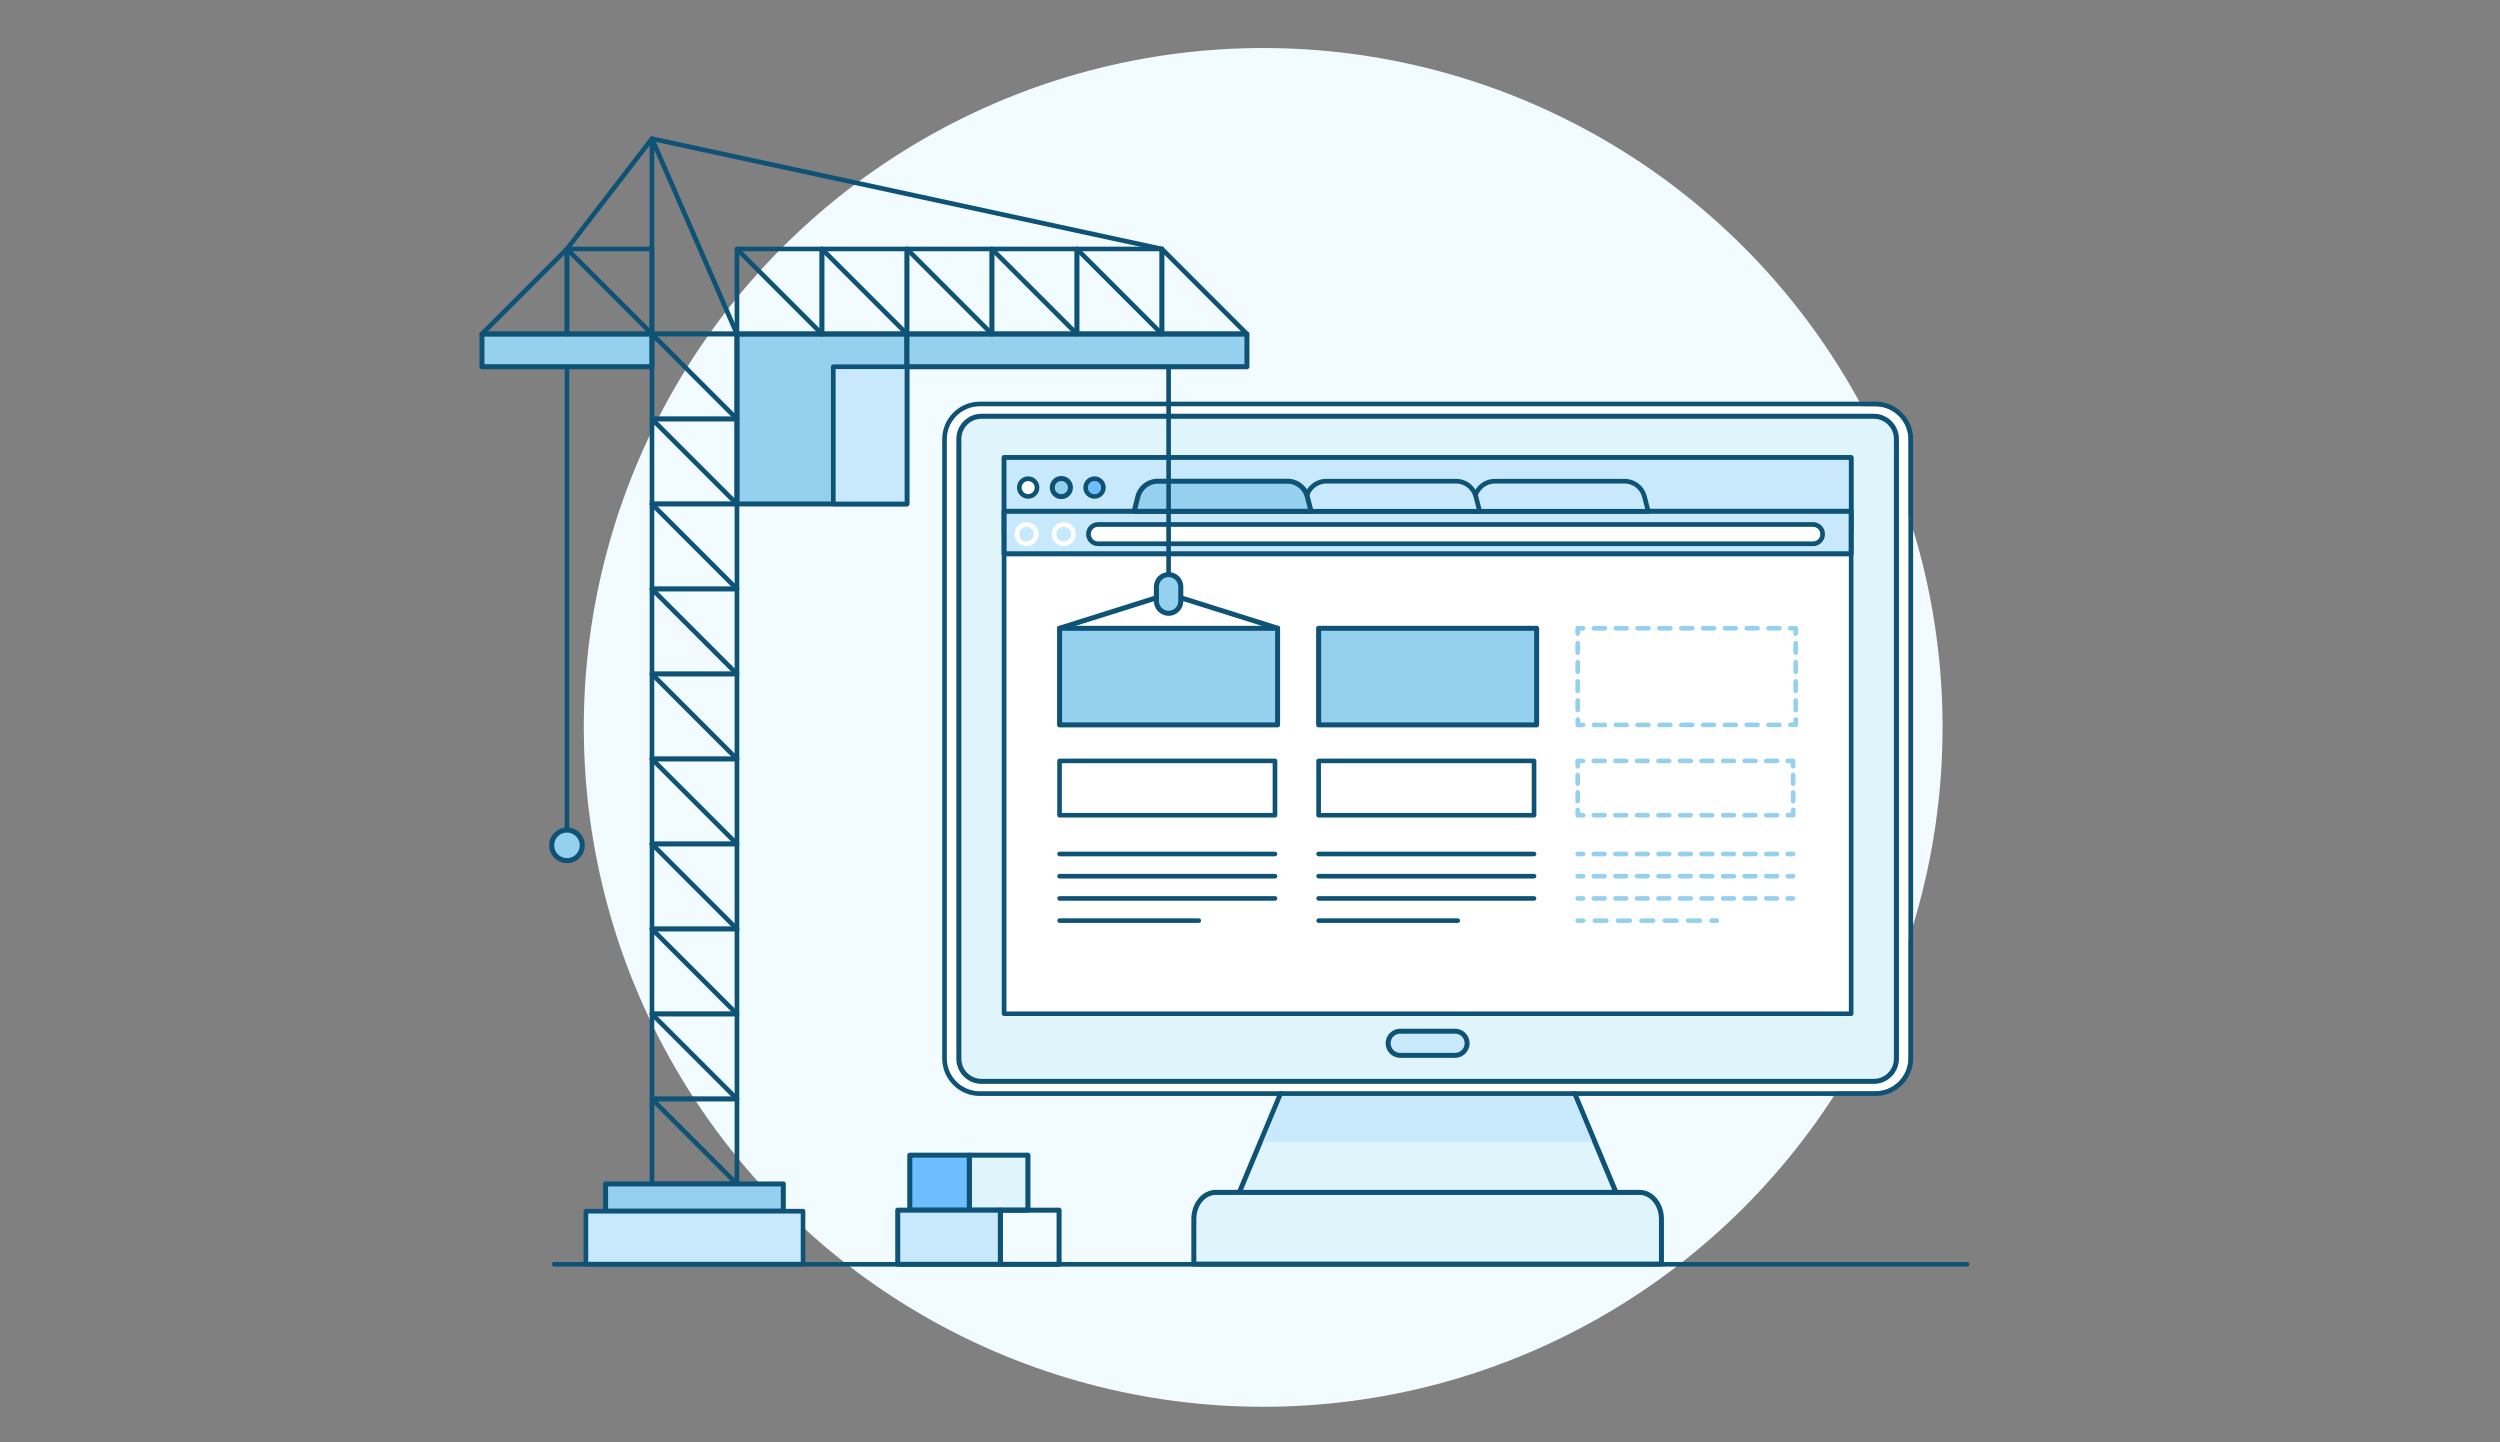 <?xml version="1.0" encoding="UTF-8"?>
<svg id="Layer_1" data-name="Layer 1" xmlns="http://www.w3.org/2000/svg" version="1.1" viewBox="0 0 520 300">
  <rect x="0" y="0" width="520" height="300" fill="#808080" stroke="none"/>
  <defs>
    <style>
      .cls-1 {
        fill: #e0f4fc;
      }

      .cls-1, .cls-2, .cls-3, .cls-4, .cls-5, .cls-6, .cls-7, .cls-8 {
        stroke-width: 0px;
      }

      .cls-2, .cls-7 {
        fill: #95d0ee;
      }

      .cls-3 {
        fill: #0e5376;
      }

      .cls-4 {
        fill: #c8e9fb;
      }

      .cls-5 {
        fill: #6ebdff;
      }

      .cls-6 {
        fill: #f2fbff;
      }

      .cls-7 {
        fill-rule: evenodd;
      }

      .cls-8 {
        fill: #fff;
      }
    </style>
  </defs>
  <circle class="cls-6" cx="262.74" cy="151.3" r="141.31"/>
  <path class="cls-3" d="M409.22,262.49H115.22c-.22,0-.41.22-.41.48s.18.48.41.48h294c.22,0,.41-.22.41-.48s-.18-.48-.41-.48Z"/>
  <path class="cls-7" d="M319.42,113.89c-.19-.61-.44-1.19-.74-1.74l2.85-3.62c-1.03-1.47-2.33-2.74-3.81-3.76l-3.55,2.91c-.56-.29-1.14-.53-1.75-.72l-.55-4.57c-.87-.15-1.77-.23-2.68-.22-.91,0-1.8.1-2.67.26l-.45,4.57c-.61.19-1.19.44-1.74.74l-3.62-2.84c-1.47,1.03-2.74,2.33-3.76,3.81l2.91,3.55c-.29.56-.53,1.14-.72,1.75l-4.57.55c-.15.87-.23,1.77-.22,2.68,0,.91.1,1.8.26,2.67l4.57.45c.19.61.44,1.19.73,1.74l-2.85,3.62c1.03,1.47,2.33,2.75,3.81,3.76l3.55-2.91c.56.29,1.14.53,1.75.72l.55,4.57c.87.15,1.77.23,2.68.22.91,0,1.8-.09,2.67-.26l.45-4.57c.61-.19,1.19-.44,1.74-.73l3.62,2.85c1.47-1.03,2.74-2.33,3.76-3.81l-2.91-3.55c.29-.56.53-1.14.72-1.75l4.57-.55c.15-.87.23-1.77.22-2.68,0-.91-.09-1.8-.26-2.67l-4.57-.45ZM309.34,123.19c-3.35.02-6.09-2.68-6.12-6.03-.02-3.35,2.68-6.09,6.03-6.11,3.35-.02,6.09,2.67,6.11,6.03.02,3.35-2.68,6.09-6.03,6.12Z"/>
  <path class="cls-3" d="M309.3,110.58s-.03,0-.05,0h0c-1.75.01-3.38.7-4.61,1.95-1.23,1.24-1.89,2.89-1.88,4.64.03,3.59,2.95,6.49,6.54,6.49.02,0,.03,0,.05,0,1.75-.01,3.38-.7,4.61-1.95,1.23-1.24,1.9-2.89,1.88-4.64-.01-1.75-.7-3.38-1.95-4.61-1.23-1.21-2.86-1.88-4.59-1.88ZM309.25,111.05h0,0ZM313.29,121.06c-1.05,1.07-2.45,1.66-3.95,1.67-.01,0-.03,0-.04,0-3.07,0-5.58-2.49-5.6-5.57-.01-1.5.56-2.91,1.61-3.97,1.05-1.07,2.45-1.66,3.95-1.67h0c1.5-.01,2.91.56,3.98,1.61,1.07,1.05,1.66,2.45,1.67,3.95.01,1.5-.56,2.91-1.61,3.98Z"/>
  <path class="cls-3" d="M324.03,113.88l-4.27-.42c-.15-.42-.33-.84-.53-1.25l2.66-3.39c.13-.16.13-.39.01-.56-1.07-1.52-2.39-2.82-3.93-3.87-.17-.12-.4-.11-.56.02l-3.31,2.72c-.41-.2-.83-.37-1.26-.52l-.51-4.28c-.02-.2-.18-.37-.38-.4-.91-.16-1.84-.23-2.77-.23-.93,0-1.86.1-2.75.27-.2.04-.36.21-.38.41l-.42,4.27c-.42.15-.84.33-1.25.53l-3.39-2.66c-.16-.13-.39-.13-.56-.01-1.52,1.07-2.82,2.39-3.88,3.93-.12.17-.11.4.02.56l2.72,3.32c-.2.41-.37.83-.52,1.26l-4.28.51c-.2.02-.37.18-.4.38-.16.91-.24,1.84-.23,2.77,0,.93.1,1.85.27,2.75.04.2.21.36.41.38l4.27.42c.15.42.32.84.53,1.25l-2.66,3.39c-.13.16-.13.39-.01.56,1.07,1.53,2.4,2.83,3.93,3.87.17.12.4.11.56-.02l3.32-2.72c.41.2.83.37,1.26.52l.51,4.28c.02.2.18.37.38.4.88.15,1.77.23,2.66.23.04,0,.07,0,.11,0,.93,0,1.85-.1,2.75-.27.2-.04.36-.21.38-.41l.42-4.27c.42-.15.84-.32,1.25-.53l3.39,2.66c.16.13.39.13.56.01,1.52-1.07,2.82-2.39,3.88-3.93.12-.17.11-.4-.02-.56l-2.72-3.31c.2-.41.37-.83.52-1.26l4.28-.51c.2-.02.37-.18.4-.38.16-.9.24-1.83.23-2.77,0-.93-.1-1.85-.27-2.75-.04-.2-.21-.36-.41-.38ZM323.62,119.28l-4.22.51c-.18.02-.34.15-.39.33-.18.57-.41,1.13-.69,1.67-.09.17-.07.37.05.51l2.69,3.27c-.88,1.23-1.95,2.31-3.16,3.21l-3.35-2.63c-.15-.11-.34-.13-.51-.04-.54.29-1.1.52-1.66.7-.18.06-.31.21-.32.4l-.42,4.22c-.74.12-1.49.18-2.24.19-.75,0-1.51-.05-2.26-.16l-.51-4.23c-.02-.18-.15-.34-.33-.39-.57-.18-1.13-.41-1.67-.68-.17-.09-.37-.06-.51.05l-3.28,2.69c-1.23-.88-2.3-1.94-3.2-3.16l2.63-3.35c.11-.15.13-.34.05-.51-.29-.54-.53-1.1-.7-1.66-.06-.18-.21-.31-.4-.32l-4.22-.41c-.12-.74-.18-1.49-.19-2.24,0-.75.05-1.51.16-2.26l4.23-.51c.18-.02.34-.15.39-.33.17-.57.4-1.13.68-1.67.09-.17.06-.37-.05-.51l-2.69-3.28c.89-1.23,1.95-2.3,3.16-3.2l3.35,2.63c.15.11.34.13.51.04.54-.29,1.1-.52,1.66-.7.18-.06.3-.21.32-.4l.42-4.22c.73-.12,1.49-.18,2.24-.19.76,0,1.52.05,2.26.16l.51,4.22c.02.18.15.34.33.39.57.17,1.13.4,1.67.68.17.09.37.06.51-.05l3.27-2.69c1.23.88,2.31,1.94,3.2,3.16l-2.63,3.35c-.11.15-.13.34-.05.51.29.54.52,1.1.7,1.67.06.18.21.3.4.32l4.21.42c.12.74.18,1.49.19,2.24,0,.76-.05,1.52-.16,2.26Z"/>
  <polygon class="cls-1" points="302.45 220.14 291.45 220.14 270 220.14 254.04 258.29 291.45 258.29 302.45 258.29 339.86 258.29 323.9 220.14 302.45 220.14"/>
  <path class="cls-3" d="M324.87,219.73c-.16-.39-.54-.64-.96-.64h-53.91c-.42,0-.8.25-.96.64l-15.95,38.15c-.13.32-.1.69.09.98s.52.47.87.47h85.81c.35,0,.68-.17.87-.47.19-.29.23-.66.09-.98l-15.95-38.15ZM302.45,258.29h-48.41l15.95-38.15h53.91l15.95,38.15h-37.41Z"/>
  <polygon class="cls-4" points="302.45 220.14 291.45 220.14 270 220.14 262.74 237.49 331.16 237.49 323.9 220.14 302.45 220.14"/>
  <path class="cls-1" d="M341.01,248.01h-88.12c-2.52,0-4.57,2.48-4.57,5.54v9.39h97.26v-9.39c0-3.06-2.05-5.54-4.57-5.54Z"/>
  <path class="cls-3" d="M341.01,247.49h-88.12c-2.81,0-5.09,2.72-5.09,6.06v9.39c0,.29.23.52.52.52h97.26c.29,0,.52-.23.52-.52v-9.39c0-3.34-2.28-6.06-5.09-6.06ZM345.06,262.42h-96.22v-8.87c0-2.76,1.82-5.01,4.05-5.01h88.12c2.23,0,4.05,2.25,4.05,5.01v8.87Z"/>
  <path class="cls-8" d="M390.11,84.52h-186.31c-3.78,0-6.85,3.07-6.85,6.85v128.77c0,3.78,3.07,6.85,6.85,6.85h186.31c3.78,0,6.85-3.07,6.85-6.85V91.36c0-3.78-3.07-6.85-6.85-6.85Z"/>
  <path class="cls-3" d="M390.11,83.55h-186.31c-2.09,0-4.05.81-5.53,2.29-1.48,1.48-2.29,3.44-2.29,5.53v128.77c0,2.09.81,4.05,2.29,5.53,1.48,1.48,3.44,2.29,5.53,2.29h186.31c2.09,0,4.05-.81,5.53-2.29,1.48-1.48,2.29-3.44,2.29-5.53V91.36c0-2.09-.81-4.05-2.29-5.53-1.48-1.48-3.44-2.29-5.53-2.29ZM396.95,105.06v115.07c0,3.78-3.07,6.85-6.85,6.85h-186.31c-3.78,0-6.85-3.07-6.85-6.85V91.36c0-3.78,3.07-6.85,6.85-6.85h186.31c3.78,0,6.85,3.07,6.85,6.85v13.7Z"/>
  <path class="cls-1" d="M389.74,87.1h-185.58c-2.32,0-4.19,1.88-4.19,4.19v128.91c0,2.32,1.88,4.19,4.19,4.19h185.58c2.32,0,4.19-1.88,4.19-4.19V91.3c0-2.32-1.88-4.19-4.19-4.19Z"/>
  <path class="cls-3" d="M389.74,86.06h-185.58c-2.89,0-5.24,2.35-5.24,5.24v128.91c0,2.89,2.35,5.24,5.24,5.24h185.58c2.89,0,5.24-2.35,5.24-5.24V91.3c0-2.89-2.35-5.24-5.24-5.24ZM393.93,106.83v113.38c0,2.32-1.88,4.19-4.19,4.19h-185.58c-2.32,0-4.19-1.88-4.19-4.19V91.3c0-2.32,1.88-4.19,4.19-4.19h185.58c2.32,0,4.19,1.88,4.19,4.19v15.53Z"/>
  <rect class="cls-8" x="208.86" y="95.16" width="176.19" height="115.7"/>
  <path class="cls-3" d="M385.04,94.67h-176.19c-.27,0-.48.22-.48.48v115.7c0,.27.22.48.48.48h176.19c.27,0,.48-.22.48-.48v-115.7c0-.27-.22-.48-.48-.48ZM384.56,210.38h-175.22v-114.73h175.22v114.73Z"/>
  <rect class="cls-4" x="208.86" y="95.16" width="176.19" height="15.49"/>
  <path class="cls-3" d="M385.04,94.67h-176.19c-.27,0-.48.22-.48.48v15.49c0,.27.22.48.48.48h176.19c.27,0,.48-.22.48-.48v-15.49c0-.27-.22-.48-.48-.48ZM384.56,110.17h-175.22v-14.52h175.22v14.52Z"/>
  <path class="cls-4" d="M302.65,215.01h-11.41c-1.1,0-1.99.89-1.99,1.99s.89,1.99,1.99,1.99h11.41c1.1,0,1.99-.89,1.99-1.99s-.89-1.99-1.99-1.99Z"/>
  <path class="cls-3" d="M302.65,213.97h-11.41c-1.67,0-3.03,1.36-3.03,3.03s1.36,3.03,3.03,3.03h11.41c1.67,0,3.03-1.36,3.03-3.03s-1.36-3.03-3.03-3.03ZM302.65,218.99h-11.41c-1.1,0-1.99-.89-1.99-1.99s.89-1.99,1.99-1.99h11.41c1.1,0,1.99.89,1.99,1.99s-.89,1.99-1.99,1.99Z"/>
  <rect class="cls-4" x="208.86" y="106.35" width="176.19" height="8.85"/>
  <path class="cls-3" d="M385.04,105.83h-176.19c-.29,0-.52.23-.52.52v8.85c0,.29.23.52.52.52h176.19c.29,0,.52-.23.52-.52v-8.85c0-.29-.23-.52-.52-.52ZM384.52,114.67h-175.14v-7.8h175.14v7.8Z"/>
  <circle class="cls-2" cx="220.76" cy="101.41" r="1.36" transform="translate(-11.93 31.6) rotate(-7.97)"/>
  <path class="cls-3" d="M220.76,99c-1.33,0-2.41,1.08-2.41,2.41s1.08,2.41,2.41,2.41,2.41-1.08,2.41-2.41-1.08-2.41-2.41-2.41ZM220.76,102.78c-.75,0-1.36-.61-1.36-1.36s.61-1.36,1.36-1.36,1.36.61,1.36,1.36-.61,1.36-1.36,1.36Z"/>
  <circle class="cls-5" cx="227.66" cy="101.41" r="1.36"/>
  <path class="cls-3" d="M227.66,99.08c-1.29,0-2.33,1.05-2.33,2.33s1.05,2.33,2.33,2.33,2.33-1.05,2.33-2.33-1.05-2.33-2.33-2.33ZM227.66,102.78c-.75,0-1.36-.61-1.36-1.36s.61-1.36,1.36-1.36,1.36.61,1.36,1.36-.61,1.36-1.36,1.36Z"/>
  <circle class="cls-8" cx="213.86" cy="101.41" r="1.36"/>
  <path class="cls-3" d="M213.86,99.08c-1.29,0-2.33,1.05-2.33,2.33s1.05,2.33,2.33,2.33,2.33-1.05,2.33-2.33-1.05-2.33-2.33-2.33ZM213.86,102.78c-.75,0-1.36-.61-1.36-1.36s.61-1.36,1.36-1.36,1.36.61,1.36,1.36-.61,1.36-1.36,1.36Z"/>
  <path class="cls-8" d="M221.26,108.6c-1.38,0-2.5,1.12-2.5,2.5s1.12,2.5,2.5,2.5,2.5-1.12,2.5-2.5-1.12-2.5-2.5-2.5ZM221.26,112.63c-.84,0-1.53-.68-1.53-1.53s.68-1.53,1.53-1.53,1.53.68,1.53,1.53-.68,1.53-1.53,1.53Z"/>
  <path class="cls-8" d="M213.52,108.6c-1.38,0-2.5,1.12-2.5,2.5s1.12,2.5,2.5,2.5,2.5-1.12,2.5-2.5-1.12-2.5-2.5-2.5ZM213.52,112.63c-.84,0-1.53-.68-1.53-1.53s.68-1.53,1.53-1.53,1.53.68,1.53,1.53-.68,1.53-1.53,1.53Z"/>
  <path class="cls-8" d="M377.1,109.57h-148.69c-.84,0-1.53.68-1.53,1.53s.68,1.53,1.53,1.53h148.69c.84,0,1.53-.68,1.53-1.53s-.68-1.53-1.53-1.53Z"/>
  <path class="cls-3" d="M377.1,108.6h-148.69c-1.38,0-2.5,1.12-2.5,2.5s1.12,2.5,2.5,2.5h148.69c1.38,0,2.5-1.12,2.5-2.5s-1.12-2.5-2.5-2.5ZM377.1,112.63h-148.69c-.84,0-1.53-.68-1.53-1.53s.68-1.53,1.53-1.53h148.69c.84,0,1.53.68,1.53,1.53s-.68,1.53-1.53,1.53Z"/>
  <path class="cls-4" d="M337.9,100.09h-26.95c-1.96,0-3.67,1.33-4.15,3.23l-.77,3.03h36.8l-.77-3.03c-.48-1.9-2.19-3.23-4.15-3.23Z"/>
  <path class="cls-3" d="M342.52,103.2c-.54-2.12-2.44-3.6-4.62-3.6h-26.95c-2.18,0-4.09,1.48-4.62,3.6l-.77,3.03c-.04.14,0,.3.09.42.09.12.23.19.38.19h36.8c.15,0,.29-.07.38-.19.09-.12.12-.27.09-.42l-.77-3.03ZM306.65,105.86l.62-2.43c.43-1.69,1.94-2.86,3.68-2.86h26.95c1.74,0,3.26,1.18,3.68,2.86l.62,2.43h-35.55Z"/>
  <path class="cls-4" d="M302.84,100.09h-26.95c-1.96,0-3.67,1.33-4.15,3.23l-.77,3.03h36.8l-.77-3.03c-.48-1.9-2.19-3.23-4.15-3.23Z"/>
  <path class="cls-3" d="M307.46,103.2c-.54-2.12-2.44-3.6-4.62-3.6h-26.95c-2.18,0-4.09,1.48-4.62,3.6l-.77,3.03c-.04.14,0,.3.09.42.09.12.23.19.38.19h36.8c.15,0,.29-.07.38-.19.09-.12.12-.27.09-.42l-.77-3.03ZM271.59,105.86l.62-2.43c.43-1.69,1.94-2.86,3.68-2.86h26.95c1.74,0,3.26,1.18,3.68,2.86l.62,2.43h-35.55Z"/>
  <path class="cls-2" d="M267.78,100.09h-26.95c-1.96,0-3.67,1.33-4.15,3.23l-.77,3.03h36.8l-.77-3.03c-.48-1.9-2.19-3.23-4.15-3.23Z"/>
  <path class="cls-3" d="M272.44,103.19c-.54-2.13-2.46-3.62-4.66-3.62h-26.95c-2.2,0-4.12,1.49-4.66,3.62l-.77,3.03c-.04.16,0,.32.09.45.1.13.25.2.41.2h36.8c.16,0,.31-.07.41-.2.1-.13.13-.29.09-.45l-.77-3.03ZM236.58,105.83l.6-2.38c.42-1.67,1.92-2.84,3.65-2.84h26.95c1.72,0,3.22,1.17,3.65,2.84l.6,2.38h-35.46Z"/>
  <rect class="cls-2" x="220.39" y="130.68" width="45.35" height="20.1"/>
  <path class="cls-3" d="M265.74,130.16h-45.35c-.29,0-.52.23-.52.52v20.1c0,.29.23.52.52.52h45.35c.29,0,.52-.23.52-.52v-20.1c0-.29-.23-.52-.52-.52ZM265.22,150.26h-44.3v-19.06h44.3v19.06Z"/>
  <rect class="cls-8" x="220.39" y="158.27" width="44.81" height="11.3"/>
  <path class="cls-3" d="M265.2,157.79h-44.81c-.27,0-.48.22-.48.48v11.3c0,.27.22.48.48.48h44.81c.27,0,.48-.22.48-.48v-11.3c0-.27-.22-.48-.48-.48ZM264.71,169.09h-43.84v-10.34h43.84v10.34Z"/>
  <path class="cls-3" d="M265.2,177.15h-44.81c-.27,0-.48.22-.48.48s.22.48.48.48h44.81c.27,0,.48-.22.48-.48s-.22-.48-.48-.48Z"/>
  <path class="cls-3" d="M265.2,181.77h-44.81c-.27,0-.48.22-.48.48s.22.48.48.48h44.81c.27,0,.48-.22.48-.48s-.22-.48-.48-.48Z"/>
  <path class="cls-3" d="M265.2,186.39h-44.81c-.27,0-.48.22-.48.48s.22.48.48.48h44.81c.27,0,.48-.22.48-.48s-.22-.48-.48-.48Z"/>
  <path class="cls-3" d="M249.34,191.01h-28.94c-.27,0-.48.22-.48.48s.22.48.48.48h28.94c.27,0,.48-.22.48-.48s-.22-.48-.48-.48Z"/>
  <rect class="cls-2" x="274.28" y="130.68" width="45.35" height="20.1"/>
  <path class="cls-3" d="M319.62,130.16h-45.35c-.29,0-.52.23-.52.52v20.1c0,.29.23.52.52.52h45.35c.29,0,.52-.23.52-.52v-20.1c0-.29-.23-.52-.52-.52ZM319.1,150.26h-44.3v-19.06h44.3v19.06Z"/>
  <rect class="cls-8" x="274.28" y="158.27" width="44.81" height="11.3"/>
  <path class="cls-3" d="M319.08,157.79h-44.81c-.27,0-.48.22-.48.48v11.3c0,.27.22.48.48.48h44.81c.27,0,.48-.22.48-.48v-11.3c0-.27-.22-.48-.48-.48ZM318.6,169.09h-43.84v-10.34h43.84v10.34Z"/>
  <path class="cls-3" d="M319.08,177.15h-44.81c-.27,0-.48.22-.48.48s.22.48.48.48h44.81c.27,0,.48-.22.48-.48s-.22-.48-.48-.48Z"/>
  <path class="cls-3" d="M319.08,181.77h-44.81c-.27,0-.48.22-.48.48s.22.48.48.48h44.81c.27,0,.48-.22.48-.48s-.22-.48-.48-.48Z"/>
  <path class="cls-3" d="M319.08,186.39h-44.81c-.27,0-.48.22-.48.48s.22.48.48.48h44.81c.27,0,.48-.22.48-.48s-.22-.48-.48-.48Z"/>
  <path class="cls-3" d="M303.22,191.01h-28.94c-.27,0-.48.22-.48.48s.22.48.48.48h28.94c.27,0,.48-.22.48-.48s-.22-.48-.48-.48Z"/>
  <path class="cls-2" d="M373.51,149.18c-.27,0-.48.22-.48.48v.63h-.63c-.27,0-.48.22-.48.48s.22.48.48.48h1.12c.27,0,.48-.22.48-.48v-1.12c0-.27-.22-.48-.48-.48Z"/>
  <path class="cls-2" d="M347.43,150.3h-2.27c-.27,0-.48.22-.48.48s.22.48.48.48h2.27c.27,0,.48-.22.48-.48s-.22-.48-.48-.48Z"/>
  <path class="cls-2" d="M338.35,150.3h-2.27c-.27,0-.48.22-.48.48s.22.48.48.48h2.27c.27,0,.48-.22.48-.48s-.22-.48-.48-.48Z"/>
  <path class="cls-2" d="M342.89,150.3h-2.27c-.27,0-.48.22-.48.48s.22.48.48.48h2.27c.27,0,.48-.22.48-.48s-.22-.48-.48-.48Z"/>
  <path class="cls-2" d="M333.82,150.3h-2.27c-.27,0-.48.22-.48.48s.22.48.48.48h2.27c.27,0,.48-.22.48-.48s-.22-.48-.48-.48Z"/>
  <path class="cls-2" d="M370.12,150.3h-2.27c-.27,0-.48.22-.48.48s.22.48.48.48h2.27c.27,0,.48-.22.48-.48s-.22-.48-.48-.48Z"/>
  <path class="cls-2" d="M351.97,150.3h-2.27c-.27,0-.48.22-.48.48s.22.48.48.48h2.27c.27,0,.48-.22.48-.48s-.22-.48-.48-.48Z"/>
  <path class="cls-2" d="M365.58,150.3h-2.27c-.27,0-.48.22-.48.48s.22.48.48.48h2.27c.27,0,.48-.22.48-.48s-.22-.48-.48-.48Z"/>
  <path class="cls-2" d="M361.04,150.3h-2.27c-.27,0-.48.22-.48.48s.22.48.48.48h2.27c.27,0,.48-.22.48-.48s-.22-.48-.48-.48Z"/>
  <path class="cls-2" d="M356.51,150.3h-2.27c-.27,0-.48.22-.48.48s.22.48.48.48h2.27c.27,0,.48-.22.48-.48s-.22-.48-.48-.48Z"/>
  <path class="cls-2" d="M329.28,150.3h-.63v-.63c0-.27-.22-.48-.48-.48s-.48.22-.48.48v1.12c0,.27.22.48.48.48h1.12c.27,0,.48-.22.48-.48s-.22-.48-.48-.48Z"/>
  <path class="cls-2" d="M328.16,141.24c-.27,0-.48.22-.48.48v1.98c0,.27.22.48.48.48s.48-.22.48-.48v-1.98c0-.27-.22-.48-.48-.48Z"/>
  <path class="cls-2" d="M328.16,145.21c-.27,0-.48.22-.48.48v1.98c0,.27.22.48.48.48s.48-.22.48-.48v-1.98c0-.27-.22-.48-.48-.48Z"/>
  <path class="cls-2" d="M328.16,133.3c-.27,0-.48.22-.48.48v1.98c0,.27.22.48.48.48s.48-.22.48-.48v-1.98c0-.27-.22-.48-.48-.48Z"/>
  <path class="cls-2" d="M328.16,137.27c-.27,0-.48.22-.48.48v1.98c0,.27.22.48.48.48s.48-.22.48-.48v-1.98c0-.27-.22-.48-.48-.48Z"/>
  <path class="cls-2" d="M329.28,130.2h-1.12c-.27,0-.48.22-.48.48v1.12c0,.27.22.48.48.48s.48-.22.48-.48v-.63h.63c.27,0,.48-.22.48-.48s-.22-.48-.48-.48Z"/>
  <path class="cls-2" d="M342.89,130.2h-2.27c-.27,0-.48.22-.48.48s.22.48.48.48h2.27c.27,0,.48-.22.48-.48s-.22-.48-.48-.48Z"/>
  <path class="cls-2" d="M347.43,130.2h-2.27c-.27,0-.48.22-.48.48s.22.48.48.48h2.27c.27,0,.48-.22.48-.48s-.22-.48-.48-.48Z"/>
  <path class="cls-2" d="M338.35,130.2h-2.27c-.27,0-.48.22-.48.48s.22.48.48.48h2.27c.27,0,.48-.22.48-.48s-.22-.48-.48-.48Z"/>
  <path class="cls-2" d="M333.82,130.2h-2.27c-.27,0-.48.22-.48.48s.22.48.48.48h2.27c.27,0,.48-.22.48-.48s-.22-.48-.48-.48Z"/>
  <path class="cls-2" d="M351.97,130.2h-2.27c-.27,0-.48.22-.48.48s.22.48.48.48h2.27c.27,0,.48-.22.48-.48s-.22-.48-.48-.48Z"/>
  <path class="cls-2" d="M370.12,130.2h-2.27c-.27,0-.48.22-.48.48s.22.48.48.48h2.27c.27,0,.48-.22.48-.48s-.22-.48-.48-.48Z"/>
  <path class="cls-2" d="M356.51,130.2h-2.27c-.27,0-.48.22-.48.48s.22.48.48.48h2.27c.27,0,.48-.22.48-.48s-.22-.48-.48-.48Z"/>
  <path class="cls-2" d="M365.58,130.2h-2.27c-.27,0-.48.22-.48.48s.22.48.48.48h2.27c.27,0,.48-.22.48-.48s-.22-.48-.48-.48Z"/>
  <path class="cls-2" d="M361.04,130.2h-2.27c-.27,0-.48.22-.48.48s.22.48.48.48h2.27c.27,0,.48-.22.48-.48s-.22-.48-.48-.48Z"/>
  <path class="cls-2" d="M373.51,130.2h-1.12c-.27,0-.48.22-.48.48s.22.48.48.48h.63v.63c0,.27.22.48.48.48s.48-.22.48-.48v-1.12c0-.27-.22-.48-.48-.48Z"/>
  <path class="cls-2" d="M373.51,141.24c-.27,0-.48.22-.48.48v1.98c0,.27.22.48.48.48s.48-.22.48-.48v-1.98c0-.27-.22-.48-.48-.48Z"/>
  <path class="cls-2" d="M373.51,145.21c-.27,0-.48.22-.48.48v1.98c0,.27.22.48.48.48s.48-.22.48-.48v-1.98c0-.27-.22-.48-.48-.48Z"/>
  <path class="cls-2" d="M373.51,137.27c-.27,0-.48.22-.48.48v1.98c0,.27.22.48.48.48s.48-.22.48-.48v-1.98c0-.27-.22-.48-.48-.48Z"/>
  <path class="cls-2" d="M373.51,133.3c-.27,0-.48.22-.48.48v1.98c0,.27.22.48.48.48s.48-.22.48-.48v-1.98c0-.27-.22-.48-.48-.48Z"/>
  <path class="cls-2" d="M372.97,167.97c-.27,0-.48.22-.48.48v.63h-.63c-.27,0-.48.22-.48.48s.22.48.48.48h1.12c.27,0,.48-.22.48-.48v-1.12c0-.27-.22-.48-.48-.48Z"/>
  <path class="cls-2" d="M342.72,169.09h-2.24c-.27,0-.48.22-.48.48s.22.48.48.48h2.24c.27,0,.48-.22.48-.48s-.22-.48-.48-.48Z"/>
  <path class="cls-2" d="M347.2,169.09h-2.24c-.27,0-.48.22-.48.48s.22.48.48.48h2.24c.27,0,.48-.22.48-.48s-.22-.48-.48-.48Z"/>
  <path class="cls-2" d="M338.24,169.09h-2.24c-.27,0-.48.22-.48.48s.22.48.48.48h2.24c.27,0,.48-.22.48-.48s-.22-.48-.48-.48Z"/>
  <path class="cls-2" d="M333.76,169.09h-2.24c-.27,0-.48.22-.48.48s.22.48.48.48h2.24c.27,0,.48-.22.48-.48s-.22-.48-.48-.48Z"/>
  <path class="cls-2" d="M351.68,169.09h-2.24c-.27,0-.48.22-.48.48s.22.48.48.48h2.24c.27,0,.48-.22.48-.48s-.22-.48-.48-.48Z"/>
  <path class="cls-2" d="M365.13,169.09h-2.24c-.27,0-.48.22-.48.48s.22.48.48.48h2.24c.27,0,.48-.22.48-.48s-.22-.48-.48-.48Z"/>
  <path class="cls-2" d="M356.16,169.09h-2.24c-.27,0-.48.22-.48.48s.22.48.48.48h2.24c.27,0,.48-.22.48-.48s-.22-.48-.48-.48Z"/>
  <path class="cls-2" d="M369.61,169.09h-2.24c-.27,0-.48.22-.48.48s.22.48.48.48h2.24c.27,0,.48-.22.48-.48s-.22-.48-.48-.48Z"/>
  <path class="cls-2" d="M360.65,169.09h-2.24c-.27,0-.48.22-.48.48s.22.48.48.48h2.24c.27,0,.48-.22.48-.48s-.22-.48-.48-.48Z"/>
  <path class="cls-2" d="M329.28,169.09h-.63v-.63c0-.27-.22-.48-.48-.48s-.48.22-.48.48v1.12c0,.27.22.48.48.48h1.12c.27,0,.48-.22.48-.48s-.22-.48-.48-.48Z"/>
  <path class="cls-2" d="M328.16,164.35c-.27,0-.48.22-.48.48v1.81c0,.27.22.48.48.48s.48-.22.48-.48v-1.81c0-.27-.22-.48-.48-.48Z"/>
  <path class="cls-2" d="M328.16,160.72c-.27,0-.48.22-.48.48v1.81c0,.27.22.48.48.48s.48-.22.48-.48v-1.81c0-.27-.22-.48-.48-.48Z"/>
  <path class="cls-2" d="M329.28,157.79h-1.12c-.27,0-.48.22-.48.48v1.12c0,.27.22.48.48.48s.48-.22.48-.48v-.63h.63c.27,0,.48-.22.48-.48s-.22-.48-.48-.48Z"/>
  <path class="cls-2" d="M347.2,157.79h-2.24c-.27,0-.48.22-.48.48s.22.48.48.48h2.24c.27,0,.48-.22.48-.48s-.22-.48-.48-.48Z"/>
  <path class="cls-2" d="M342.72,157.79h-2.24c-.27,0-.48.22-.48.48s.22.48.48.48h2.24c.27,0,.48-.22.48-.48s-.22-.48-.48-.48Z"/>
  <path class="cls-2" d="M351.68,157.79h-2.24c-.27,0-.48.22-.48.48s.22.48.48.48h2.24c.27,0,.48-.22.48-.48s-.22-.48-.48-.48Z"/>
  <path class="cls-2" d="M333.76,157.79h-2.24c-.27,0-.48.22-.48.48s.22.48.48.48h2.24c.27,0,.48-.22.48-.48s-.22-.48-.48-.48Z"/>
  <path class="cls-2" d="M338.24,157.79h-2.24c-.27,0-.48.22-.48.48s.22.48.48.48h2.24c.27,0,.48-.22.48-.48s-.22-.48-.48-.48Z"/>
  <path class="cls-2" d="M356.16,157.79h-2.24c-.27,0-.48.22-.48.48s.22.48.48.48h2.24c.27,0,.48-.22.48-.48s-.22-.48-.48-.48Z"/>
  <path class="cls-2" d="M365.13,157.79h-2.24c-.27,0-.48.22-.48.48s.22.48.48.48h2.24c.27,0,.48-.22.48-.48s-.22-.48-.48-.48Z"/>
  <path class="cls-2" d="M369.61,157.79h-2.24c-.27,0-.48.22-.48.48s.22.48.48.48h2.24c.27,0,.48-.22.48-.48s-.22-.48-.48-.48Z"/>
  <path class="cls-2" d="M360.65,157.79h-2.24c-.27,0-.48.22-.48.48s.22.48.48.48h2.24c.27,0,.48-.22.48-.48s-.22-.48-.48-.48Z"/>
  <path class="cls-2" d="M372.97,157.79h-1.12c-.27,0-.48.22-.48.48s.22.48.48.48h.63v.63c0,.27.22.48.48.48s.48-.22.48-.48v-1.12c0-.27-.22-.48-.48-.48Z"/>
  <path class="cls-2" d="M372.97,164.35c-.27,0-.48.22-.48.48v1.81c0,.27.22.48.48.48s.48-.22.48-.48v-1.81c0-.27-.22-.48-.48-.48Z"/>
  <path class="cls-2" d="M372.97,160.72c-.27,0-.48.22-.48.48v1.81c0,.27.22.48.48.48s.48-.22.48-.48v-1.81c0-.27-.22-.48-.48-.48Z"/>
  <path class="cls-2" d="M372.97,177.15h-1.12c-.27,0-.48.22-.48.48s.22.48.48.48h1.12c.27,0,.48-.22.48-.48s-.22-.48-.48-.48Z"/>
  <path class="cls-2" d="M347.2,177.15h-2.24c-.27,0-.48.22-.48.48s.22.48.48.48h2.24c.27,0,.48-.22.48-.48s-.22-.48-.48-.48Z"/>
  <path class="cls-2" d="M338.24,177.15h-2.24c-.27,0-.48.22-.48.48s.22.48.48.48h2.24c.27,0,.48-.22.48-.48s-.22-.48-.48-.48Z"/>
  <path class="cls-2" d="M333.76,177.15h-2.24c-.27,0-.48.22-.48.48s.22.48.48.48h2.24c.27,0,.48-.22.48-.48s-.22-.48-.48-.48Z"/>
  <path class="cls-2" d="M351.68,177.15h-2.24c-.27,0-.48.22-.48.48s.22.48.48.48h2.24c.27,0,.48-.22.48-.48s-.22-.48-.48-.48Z"/>
  <path class="cls-2" d="M342.72,177.15h-2.24c-.27,0-.48.22-.48.48s.22.48.48.48h2.24c.27,0,.48-.22.48-.48s-.22-.48-.48-.48Z"/>
  <path class="cls-2" d="M356.16,177.15h-2.24c-.27,0-.48.22-.48.48s.22.48.48.48h2.24c.27,0,.48-.22.48-.48s-.22-.48-.48-.48Z"/>
  <path class="cls-2" d="M369.61,177.15h-2.24c-.27,0-.48.22-.48.48s.22.48.48.48h2.24c.27,0,.48-.22.48-.48s-.22-.48-.48-.48Z"/>
  <path class="cls-2" d="M365.13,177.15h-2.24c-.27,0-.48.22-.48.48s.22.48.48.48h2.24c.27,0,.48-.22.48-.48s-.22-.48-.48-.48Z"/>
  <path class="cls-2" d="M360.65,177.15h-2.24c-.27,0-.48.22-.48.48s.22.48.48.48h2.24c.27,0,.48-.22.48-.48s-.22-.48-.48-.48Z"/>
  <path class="cls-2" d="M329.28,177.15h-1.12c-.27,0-.48.22-.48.48s.22.48.48.48h1.12c.27,0,.48-.22.48-.48s-.22-.48-.48-.48Z"/>
  <path class="cls-2" d="M372.97,181.77h-1.12c-.27,0-.48.22-.48.48s.22.48.48.48h1.12c.27,0,.48-.22.48-.48s-.22-.48-.48-.48Z"/>
  <path class="cls-2" d="M342.72,181.77h-2.24c-.27,0-.48.22-.48.48s.22.48.48.48h2.24c.27,0,.48-.22.48-.48s-.22-.48-.48-.48Z"/>
  <path class="cls-2" d="M347.2,181.77h-2.24c-.27,0-.48.22-.48.48s.22.48.48.48h2.24c.27,0,.48-.22.48-.48s-.22-.48-.48-.48Z"/>
  <path class="cls-2" d="M333.76,181.77h-2.24c-.27,0-.48.22-.48.48s.22.48.48.48h2.24c.27,0,.48-.22.48-.48s-.22-.48-.48-.48Z"/>
  <path class="cls-2" d="M338.24,181.77h-2.24c-.27,0-.48.22-.48.48s.22.48.48.48h2.24c.27,0,.48-.22.48-.48s-.22-.48-.48-.48Z"/>
  <path class="cls-2" d="M360.65,181.77h-2.24c-.27,0-.48.22-.48.48s.22.48.48.48h2.24c.27,0,.48-.22.48-.48s-.22-.48-.48-.48Z"/>
  <path class="cls-2" d="M369.61,181.77h-2.24c-.27,0-.48.22-.48.48s.22.48.48.48h2.24c.27,0,.48-.22.48-.48s-.22-.48-.48-.48Z"/>
  <path class="cls-2" d="M365.13,181.77h-2.24c-.27,0-.48.22-.48.48s.22.48.48.48h2.24c.27,0,.48-.22.48-.48s-.22-.48-.48-.48Z"/>
  <path class="cls-2" d="M356.16,181.77h-2.24c-.27,0-.48.22-.48.48s.22.48.48.48h2.24c.27,0,.48-.22.48-.48s-.22-.48-.48-.48Z"/>
  <path class="cls-2" d="M351.68,181.77h-2.24c-.27,0-.48.22-.48.48s.22.48.48.48h2.24c.27,0,.48-.22.48-.48s-.22-.48-.48-.48Z"/>
  <path class="cls-2" d="M329.28,181.77h-1.12c-.27,0-.48.22-.48.48s.22.48.48.48h1.12c.27,0,.48-.22.48-.48s-.22-.48-.48-.48Z"/>
  <path class="cls-2" d="M372.97,186.39h-1.12c-.27,0-.48.22-.48.48s.22.48.48.48h1.12c.27,0,.48-.22.48-.48s-.22-.48-.48-.48Z"/>
  <path class="cls-2" d="M333.76,186.39h-2.24c-.27,0-.48.22-.48.48s.22.48.48.48h2.24c.27,0,.48-.22.48-.48s-.22-.48-.48-.48Z"/>
  <path class="cls-2" d="M342.72,186.39h-2.24c-.27,0-.48.22-.48.48s.22.48.48.48h2.24c.27,0,.48-.22.48-.48s-.22-.48-.48-.48Z"/>
  <path class="cls-2" d="M347.2,186.39h-2.24c-.27,0-.48.22-.48.48s.22.48.48.48h2.24c.27,0,.48-.22.48-.48s-.22-.48-.48-.48Z"/>
  <path class="cls-2" d="M338.24,186.39h-2.24c-.27,0-.48.22-.48.48s.22.48.48.48h2.24c.27,0,.48-.22.48-.48s-.22-.48-.48-.48Z"/>
  <path class="cls-2" d="M356.16,186.39h-2.24c-.27,0-.48.22-.48.48s.22.48.48.48h2.24c.27,0,.48-.22.48-.48s-.22-.48-.48-.48Z"/>
  <path class="cls-2" d="M365.13,186.39h-2.24c-.27,0-.48.22-.48.48s.22.48.48.48h2.24c.27,0,.48-.22.48-.48s-.22-.48-.48-.48Z"/>
  <path class="cls-2" d="M351.68,186.39h-2.24c-.27,0-.48.22-.48.48s.22.48.48.48h2.24c.27,0,.48-.22.48-.48s-.22-.48-.48-.48Z"/>
  <path class="cls-2" d="M369.61,186.39h-2.24c-.27,0-.48.22-.48.48s.22.48.48.48h2.24c.27,0,.48-.22.48-.48s-.22-.48-.48-.48Z"/>
  <path class="cls-2" d="M360.65,186.39h-2.24c-.27,0-.48.22-.48.48s.22.48.48.48h2.24c.27,0,.48-.22.48-.48s-.22-.48-.48-.48Z"/>
  <path class="cls-2" d="M329.28,186.39h-1.12c-.27,0-.48.22-.48.48s.22.48.48.48h1.12c.27,0,.48-.22.48-.48s-.22-.48-.48-.48Z"/>
  <path class="cls-2" d="M357.11,191.01h-1.12c-.27,0-.48.22-.48.48s.22.48.48.48h1.12c.27,0,.48-.22.48-.48s-.22-.48-.48-.48Z"/>
  <path class="cls-2" d="M334.14,191.01h-2.43c-.27,0-.48.22-.48.48s.22.48.48.48h2.43c.27,0,.48-.22.48-.48s-.22-.48-.48-.48Z"/>
  <path class="cls-2" d="M343.85,191.01h-2.43c-.27,0-.48.22-.48.48s.22.48.48.48h2.43c.27,0,.48-.22.48-.48s-.22-.48-.48-.48Z"/>
  <path class="cls-2" d="M338.99,191.01h-2.43c-.27,0-.48.22-.48.48s.22.48.48.48h2.43c.27,0,.48-.22.48-.48s-.22-.48-.48-.48Z"/>
  <path class="cls-2" d="M353.56,191.01h-2.43c-.27,0-.48.22-.48.48s.22.48.48.48h2.43c.27,0,.48-.22.48-.48s-.22-.48-.48-.48Z"/>
  <path class="cls-2" d="M348.7,191.01h-2.43c-.27,0-.48.22-.48.48s.22.48.48.48h2.43c.27,0,.48-.22.48-.48s-.22-.48-.48-.48Z"/>
  <path class="cls-2" d="M329.28,191.01h-1.12c-.27,0-.48.22-.48.48s.22.48.48.48h1.12c.27,0,.48-.22.48-.48s-.22-.48-.48-.48Z"/>
  <rect class="cls-1" x="201.61" y="240.28" width="12.2" height="11.44"/>
  <path class="cls-3" d="M213.81,239.76h-12.2c-.29,0-.52.23-.52.52v11.44c0,.29.23.52.52.52h12.2c.29,0,.52-.23.52-.52v-11.44c0-.29-.23-.52-.52-.52ZM213.28,251.19h-11.15v-10.39h11.15v10.39Z"/>
  <rect class="cls-5" x="189.23" y="240.28" width="12.38" height="11.44"/>
  <path class="cls-3" d="M201.61,239.76h-12.38c-.29,0-.52.23-.52.52v11.44c0,.29.23.52.52.52h12.38c.29,0,.52-.23.52-.52v-11.44c0-.29-.23-.52-.52-.52ZM201.09,251.19h-11.33v-10.39h11.33v10.39Z"/>
  <path class="cls-3" d="M220.29,251.19h-12.22c-.29,0-.52.23-.52.52v11.26c0,.29.23.52.52.52h12.22c.29,0,.52-.23.52-.52v-11.26c0-.29-.23-.52-.52-.52ZM219.77,262.45h-11.18v-10.21h11.18v10.21Z"/>
  <rect class="cls-4" x="186.73" y="251.72" width="21.34" height="11.26"/>
  <path class="cls-3" d="M208.07,251.19h-21.34c-.29,0-.52.23-.52.52v11.26c0,.29.23.52.52.52h21.34c.29,0,.52-.23.52-.52v-11.26c0-.29-.23-.52-.52-.52ZM207.55,262.45h-20.3v-10.21h20.3v10.21Z"/>
  <path class="cls-3" d="M243.07,75.83c-.27,0-.48.22-.48.48v45.58c0,.27.22.48.48.48s.48-.22.48-.48v-45.58c0-.27-.22-.48-.48-.48Z"/>
  <line class="cls-2" x1="220.39" y1="130.68" x2="243.07" y2="123.54"/>
  <path class="cls-3" d="M242.91,123.04l-22.67,7.14c-.27.09-.43.38-.34.65.07.22.28.37.5.37.05,0,.1,0,.16-.02l22.67-7.14c.27-.09.43-.38.34-.65-.09-.27-.38-.43-.65-.34Z"/>
  <line class="cls-2" x1="265.74" y1="130.68" x2="243.07" y2="123.54"/>
  <path class="cls-3" d="M265.9,130.18l-22.67-7.14c-.27-.09-.57.07-.65.34-.09.27.07.57.34.65l22.67,7.14c.05.02.11.02.16.02.22,0,.43-.14.5-.37.09-.27-.07-.57-.34-.65Z"/>
  <path class="cls-2" d="M243.07,119.51h0c-1.4,0-2.53,1.13-2.53,2.53v2.98c0,1.4,1.13,2.53,2.53,2.53h0c1.4,0,2.53-1.13,2.53-2.53v-2.98c0-1.4-1.13-2.53-2.53-2.53Z"/>
  <path class="cls-3" d="M243.07,118.99c-1.69,0-3.06,1.37-3.06,3.06v2.98c0,1.69,1.37,3.06,3.06,3.06s3.06-1.37,3.06-3.06v-2.98c0-1.69-1.37-3.06-3.06-3.06ZM245.08,125.03c0,1.11-.9,2.01-2.01,2.01s-2.01-.9-2.01-2.01v-2.98c0-1.11.9-2.01,2.01-2.01s2.01.9,2.01,2.01v2.98Z"/>
  <path class="cls-3" d="M117.93,68.98c-.27,0-.48.22-.48.48v103.17c0,.27.22.48.48.48s.48-.22.48-.48v-103.17c0-.27-.22-.48-.48-.48Z"/>
  <rect class="cls-2" x="153.29" y="69.47" width="35.36" height="35.36"/>
  <path class="cls-3" d="M188.64,68.95h-35.36c-.29,0-.52.23-.52.52v35.36c0,.29.23.52.52.52h35.36c.29,0,.52-.23.52-.52v-35.36c0-.29-.23-.52-.52-.52ZM188.12,104.31h-34.31v-34.31h34.31v34.31Z"/>
  <rect class="cls-4" x="173.33" y="76.28" width="15.32" height="28.55"/>
  <path class="cls-3" d="M188.64,75.8h-15.32c-.27,0-.48.22-.48.48v28.55c0,.27.22.48.48.48h15.32c.27,0,.48-.22.48-.48v-28.55c0-.27-.22-.48-.48-.48ZM188.16,104.34h-14.35v-27.58h14.35v27.58Z"/>
  <rect class="cls-2" x="188.64" y="69.47" width="70.72" height="6.81"/>
  <path class="cls-3" d="M259.36,68.95h-70.72c-.29,0-.52.23-.52.52v6.81c0,.29.23.52.52.52h70.72c.29,0,.52-.23.52-.52v-6.81c0-.29-.23-.52-.52-.52ZM258.84,75.76h-69.67v-5.77h69.67v5.77Z"/>
  <rect class="cls-2" x="100.25" y="69.47" width="35.36" height="6.81"/>
  <path class="cls-3" d="M135.61,68.95h-35.36c-.29,0-.52.23-.52.52v6.81c0,.29.23.52.52.52h35.36c.29,0,.52-.23.52-.52v-6.81c0-.29-.23-.52-.52-.52ZM135.08,75.76h-34.31v-5.77h34.31v5.77Z"/>
  <path class="cls-3" d="M153.29,157.38h-17.68c-.27,0-.48.22-.48.48v17.68c0,.27.22.48.48.48h17.68c.27,0,.48-.22.48-.48v-17.68c0-.27-.22-.48-.48-.48ZM152.8,175.06h-16.71v-16.71h16.71v16.71Z"/>
  <path class="cls-3" d="M135.95,157.52c-.19-.19-.5-.19-.69,0-.19.19-.19.5,0,.69l17.68,17.68c.09.09.22.14.34.14s.25-.05.34-.14c.19-.19.19-.5,0-.69l-17.68-17.68Z"/>
  <path class="cls-3" d="M153.29,175.06h-17.68c-.27,0-.48.22-.48.48v17.68c0,.27.22.48.48.48h17.68c.27,0,.48-.22.48-.48v-17.68c0-.27-.22-.48-.48-.48ZM152.8,192.74h-16.71v-16.71h16.71v16.71Z"/>
  <path class="cls-3" d="M135.95,175.2c-.19-.19-.5-.19-.69,0-.19.19-.19.5,0,.69l17.68,17.68c.09.09.22.14.34.14s.25-.05.34-.14c.19-.19.19-.5,0-.69l-17.68-17.68Z"/>
  <path class="cls-3" d="M153.29,122.02h-17.68c-.27,0-.48.22-.48.48v17.68c0,.27.22.48.48.48h17.68c.27,0,.48-.22.48-.48v-17.68c0-.27-.22-.48-.48-.48ZM152.8,139.7h-16.71v-16.71h16.71v16.71Z"/>
  <path class="cls-3" d="M135.95,122.16c-.19-.19-.5-.19-.69,0-.19.19-.19.5,0,.69l17.68,17.68c.09.09.22.14.34.14s.25-.05.34-.14c.19-.19.19-.5,0-.69l-17.68-17.68Z"/>
  <path class="cls-3" d="M153.29,139.7h-17.68c-.27,0-.48.22-.48.48v17.68c0,.27.22.48.48.48h17.68c.27,0,.48-.22.48-.48v-17.68c0-.27-.22-.48-.48-.48ZM152.8,157.38h-16.71v-16.71h16.71v16.71Z"/>
  <path class="cls-3" d="M135.95,139.84c-.19-.19-.5-.19-.69,0-.19.19-.19.5,0,.69l17.68,17.68c.09.09.22.14.34.14s.25-.05.34-.14c.19-.19.19-.5,0-.69l-17.68-17.68Z"/>
  <path class="cls-3" d="M153.29,228.09h-17.68c-.27,0-.48.22-.48.48v17.68c0,.27.22.48.48.48h17.68c.27,0,.48-.22.48-.48v-17.68c0-.27-.22-.48-.48-.48ZM152.8,245.77h-16.71v-16.71h16.71v16.71Z"/>
  <path class="cls-3" d="M135.95,228.24c-.19-.19-.5-.19-.69,0-.19.19-.19.5,0,.69l17.68,17.68c.09.09.22.14.34.14s.25-.05.34-.14c.19-.19.19-.5,0-.69l-17.68-17.68Z"/>
  <path class="cls-3" d="M153.29,192.74h-17.68c-.27,0-.48.22-.48.48v17.68c0,.27.22.48.48.48h17.68c.27,0,.48-.22.48-.48v-17.68c0-.27-.22-.48-.48-.48ZM152.8,210.42h-16.71v-16.71h16.71v16.71Z"/>
  <path class="cls-3" d="M135.95,192.88c-.19-.19-.5-.19-.69,0-.19.19-.19.5,0,.69l17.68,17.68c.09.09.22.14.34.14s.25-.05.34-.14c.19-.19.19-.5,0-.69l-17.68-17.68Z"/>
  <path class="cls-3" d="M153.29,210.42h-17.68c-.27,0-.48.22-.48.48v17.68c0,.27.22.48.48.48h17.68c.27,0,.48-.22.48-.48v-17.68c0-.27-.22-.48-.48-.48ZM152.8,228.09h-16.71v-16.71h16.71v16.71Z"/>
  <path class="cls-3" d="M135.95,210.56c-.19-.19-.5-.19-.69,0-.19.19-.19.5,0,.69l17.68,17.68c.09.09.22.14.34.14s.25-.05.34-.14c.19-.19.19-.5,0-.69l-17.68-17.68Z"/>
  <path class="cls-3" d="M153.29,86.66h-17.68c-.27,0-.48.22-.48.48v17.68c0,.27.22.48.48.48h17.68c.27,0,.48-.22.48-.48v-17.68c0-.27-.22-.48-.48-.48ZM152.8,104.34h-16.71v-16.71h16.71v16.71Z"/>
  <path class="cls-3" d="M135.95,86.81c-.19-.19-.5-.19-.69,0-.19.19-.19.5,0,.69l17.68,17.68c.09.09.22.14.34.14s.25-.05.34-.14c.19-.19.19-.5,0-.69l-17.68-17.68Z"/>
  <path class="cls-3" d="M153.29,104.34h-17.68c-.27,0-.48.22-.48.48v17.68c0,.27.22.48.48.48h17.68c.27,0,.48-.22.48-.48v-17.68c0-.27-.22-.48-.48-.48ZM152.8,122.02h-16.71v-16.71h16.71v16.71Z"/>
  <path class="cls-3" d="M135.95,104.48c-.19-.19-.5-.19-.69,0-.19.19-.19.5,0,.69l17.68,17.68c.09.09.22.14.34.14s.25-.05.34-.14c.19-.19.19-.5,0-.69l-17.68-17.68Z"/>
  <path class="cls-3" d="M153.29,68.98h-17.68c-.27,0-.48.22-.48.48v17.68c0,.27.22.48.48.48h17.68c.27,0,.48-.22.48-.48v-17.68c0-.27-.22-.48-.48-.48ZM152.8,86.66h-16.71v-16.71h16.71v16.71Z"/>
  <path class="cls-3" d="M135.95,69.13c-.19-.19-.5-.19-.69,0-.19.19-.19.5,0,.69l17.68,17.68c.09.09.22.14.34.14s.25-.05.34-.14c.19-.19.19-.5,0-.69l-17.68-17.68Z"/>
  <rect class="cls-2" x="125.96" y="246.26" width="36.98" height="5.67"/>
  <path class="cls-3" d="M162.93,245.74h-36.98c-.29,0-.52.23-.52.52v5.67c0,.29.23.52.52.52h36.98c.29,0,.52-.23.52-.52v-5.67c0-.29-.23-.52-.52-.52ZM162.41,251.4h-35.93v-4.62h35.93v4.62Z"/>
  <rect class="cls-4" x="121.86" y="251.92" width="45.17" height="11.02"/>
  <path class="cls-3" d="M167.03,251.44h-45.17c-.27,0-.48.22-.48.48v11.02c0,.27.22.48.48.48h45.17c.27,0,.48-.22.48-.48v-11.02c0-.27-.22-.48-.48-.48ZM166.55,262.46h-44.2v-10.05h44.2v10.05Z"/>
  <path class="cls-3" d="M170.96,51.31h-17.68c-.27,0-.48.22-.48.48v17.68c0,.27.22.48.48.48h17.68c.27,0,.48-.22.48-.48v-17.68c0-.27-.22-.48-.48-.48ZM170.48,68.98h-16.71v-16.71h16.71v16.71Z"/>
  <path class="cls-3" d="M153.63,51.45c-.19-.19-.5-.19-.69,0-.19.19-.19.5,0,.69l17.68,17.68c.09.09.22.14.34.14s.25-.05.34-.14c.19-.19.19-.5,0-.69l-17.68-17.68Z"/>
  <path class="cls-3" d="M188.64,51.31h-17.68c-.27,0-.48.22-.48.48v17.68c0,.27.22.48.48.48h17.68c.27,0,.48-.22.48-.48v-17.68c0-.27-.22-.48-.48-.48ZM188.16,68.98h-16.71v-16.71h16.71v16.71Z"/>
  <path class="cls-3" d="M171.31,51.45c-.19-.19-.5-.19-.69,0s-.19.5,0,.69l17.68,17.68c.09.09.22.14.34.14s.25-.05.34-.14c.19-.19.19-.5,0-.69l-17.68-17.68Z"/>
  <path class="cls-3" d="M135.61,51.31h-17.68c-.27,0-.48.22-.48.48v17.68c0,.27.22.48.48.48h17.68c.27,0,.48-.22.48-.48v-17.68c0-.27-.22-.48-.48-.48ZM135.12,68.98h-16.71v-16.71h16.71v16.71Z"/>
  <path class="cls-3" d="M118.27,51.45c-.19-.19-.5-.19-.69,0-.19.19-.19.5,0,.69l17.68,17.68c.09.09.22.14.34.14s.25-.05.34-.14c.19-.19.19-.5,0-.69l-17.68-17.68Z"/>
  <path class="cls-3" d="M136.05,28.65c-.09-.21-.32-.33-.54-.28-.22.05-.39.24-.39.47v40.62c0,.27.22.48.48.48h17.68c.16,0,.32-.08.41-.22.09-.14.1-.31.04-.46l-17.68-40.62ZM136.09,68.98V31.17l16.45,37.81h-16.45Z"/>
  <path class="cls-3" d="M118.11,51.34c-.18-.07-.39-.03-.53.11l-17.68,17.68c-.14.14-.18.35-.11.53.08.18.25.3.45.3h17.68c.27,0,.48-.22.48-.48v-17.68c0-.2-.12-.37-.3-.45ZM117.44,68.98h-16.02l16.02-16.02v16.02Z"/>
  <path class="cls-3" d="M241.68,51.31h-17.68c-.27,0-.48.22-.48.48v17.68c0,.27.22.48.48.48h17.68c.27,0,.48-.22.48-.48v-17.68c0-.27-.22-.48-.48-.48ZM241.2,68.98h-16.71v-16.71h16.71v16.71Z"/>
  <path class="cls-3" d="M224.34,51.45c-.19-.19-.5-.19-.69,0-.19.19-.19.5,0,.69l17.68,17.68c.09.09.22.14.34.14s.25-.05.34-.14c.19-.19.19-.5,0-.69l-17.68-17.68Z"/>
  <path class="cls-3" d="M206.32,51.31h-17.68c-.27,0-.48.22-.48.48v17.68c0,.27.22.48.48.48h17.68c.27,0,.48-.22.48-.48v-17.68c0-.27-.22-.48-.48-.48ZM205.84,68.98h-16.71v-16.71h16.71v16.71Z"/>
  <path class="cls-3" d="M188.99,51.45c-.19-.19-.5-.19-.69,0-.19.19-.19.5,0,.69l17.68,17.68c.09.09.22.14.34.14s.25-.05.34-.14c.19-.19.19-.5,0-.69l-17.68-17.68Z"/>
  <path class="cls-3" d="M224,51.31h-17.68c-.27,0-.48.22-.48.48v17.68c0,.27.22.48.48.48h17.68c.27,0,.48-.22.48-.48v-17.68c0-.27-.22-.48-.48-.48ZM223.52,68.98h-16.71v-16.71h16.71v16.71Z"/>
  <path class="cls-3" d="M206.66,51.45c-.19-.19-.5-.19-.69,0-.19.19-.19.5,0,.69l17.68,17.68c.09.09.22.14.34.14s.25-.05.34-.14c.19-.19.19-.5,0-.69l-17.68-17.68Z"/>
  <path class="cls-3" d="M242.02,51.45c-.14-.14-.35-.18-.53-.11-.18.08-.3.25-.3.45v17.68c0,.27.22.48.48.48h17.68c.2,0,.37-.12.45-.3.07-.18.03-.39-.11-.53l-17.68-17.68ZM242.16,68.98v-16.02l16.02,16.02h-16.02Z"/>
  <path class="cls-3" d="M241.78,51.32l-106.07-22.95c-.18-.04-.37.03-.49.18l-17.68,22.95c-.16.21-.12.52.09.68.21.16.52.12.68-.09l17.49-22.7,105.77,22.88s.07.01.1.01c.22,0,.42-.16.47-.38.06-.26-.11-.52-.37-.58Z"/>
  <circle class="cls-2" cx="117.93" cy="175.83" r="3.18"/>
  <path class="cls-3" d="M117.93,172.12c-2.04,0-3.71,1.66-3.71,3.71s1.66,3.71,3.71,3.71,3.71-1.66,3.71-3.71-1.66-3.71-3.71-3.71ZM117.93,178.49c-1.47,0-2.66-1.19-2.66-2.66s1.19-2.66,2.66-2.66,2.66,1.19,2.66,2.66-1.19,2.66-2.66,2.66Z"/>
</svg>
